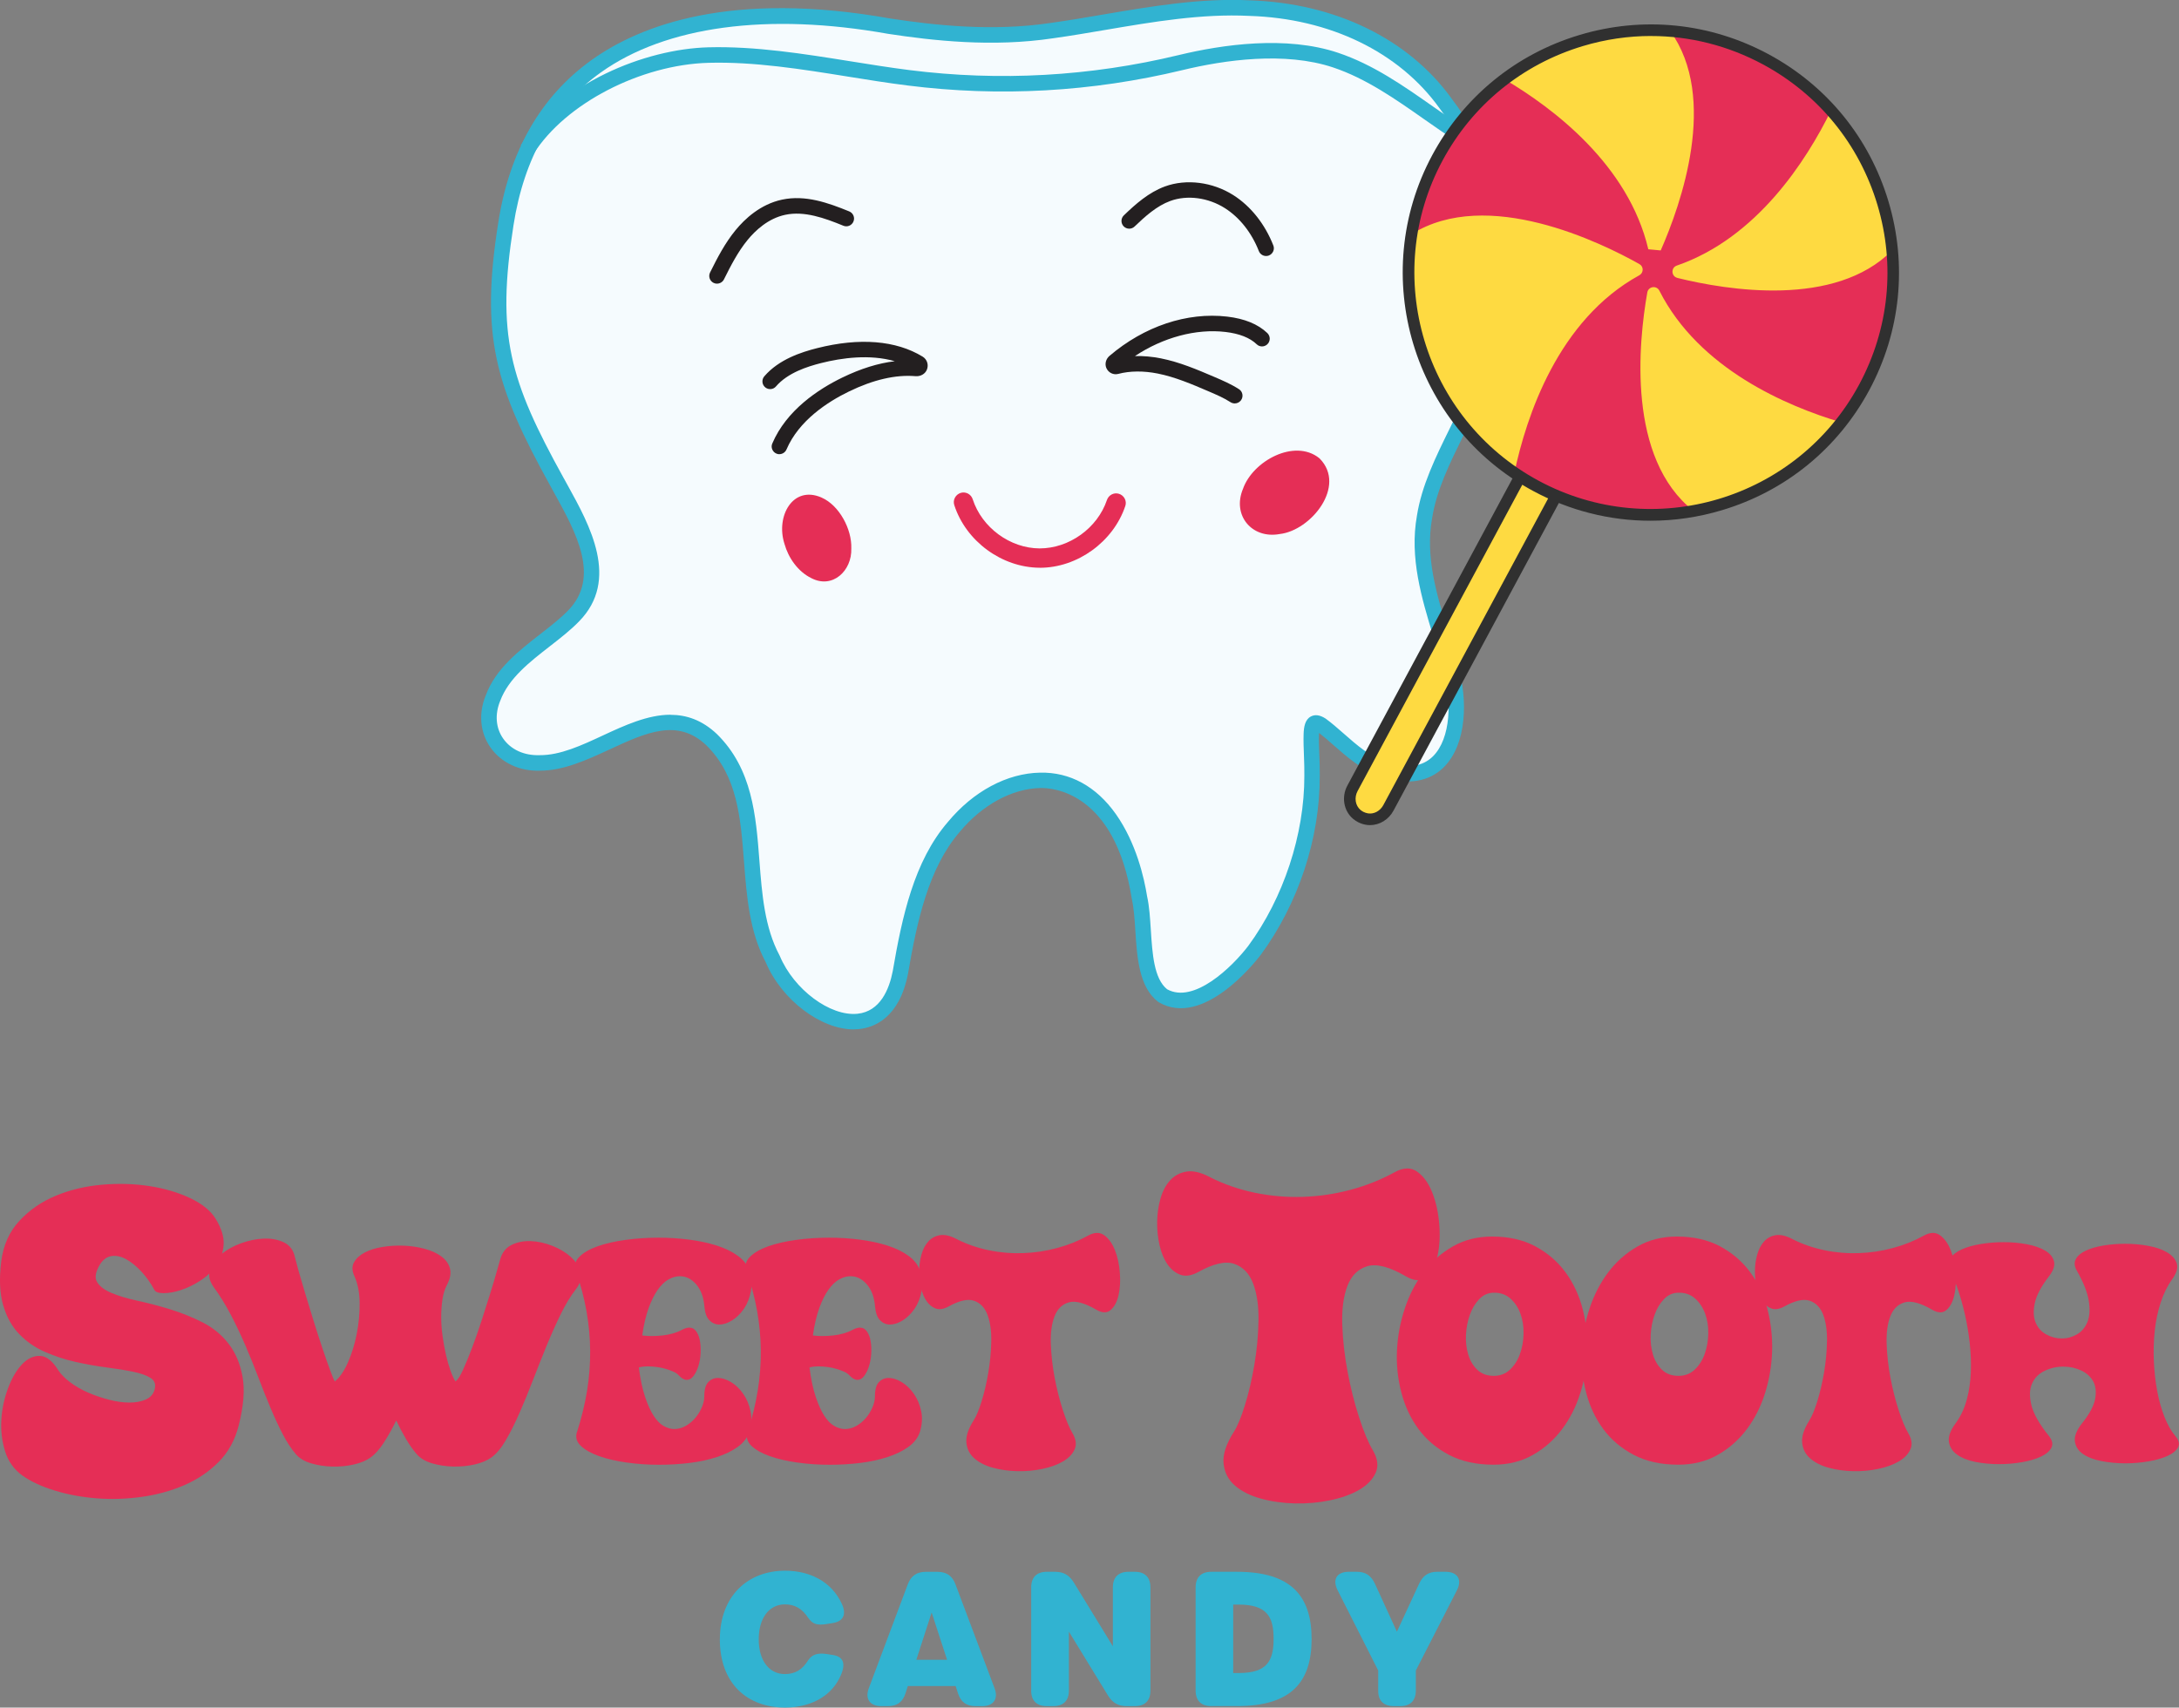 <svg viewBox="0 0 563.62 441.77" xmlns="http://www.w3.org/2000/svg" data-name="Final Logo Suite" id="Final_Logo_Suite">
  <rect x="0" y="0" width="563.62" height="441.77" fill="#808080" stroke="none"/>
  <defs>
    <style>
      .cls-1 {
        fill: #e15d74;
      }

      .cls-2 {
        fill: #31b3d1;
      }

      .cls-3 {
        fill: #231f20;
      }

      .cls-4 {
        fill: #feda41;
      }

      .cls-5 {
        fill: #e52e56;
      }

      .cls-6 {
        fill: #f5fbfe;
      }

      .cls-7 {
        fill: #303030;
      }
    </style>
  </defs>
  <g>
    <g>
      <path d="M144,124.59c-14.01-25.35-17.72-37.63-13.17-66.6C138.79,6.64,186.29-1.03,229.98,6.78c14.03,2.14,28.05,3.25,42.13,1.14,16.8-2.35,34.03-6.66,51.06-5.81,19.51.62,39.06,8.4,50.72,24.65,17.24,22.68,18.61,51.12,6.81,76.69-4.49,10.19-10.61,19.86-12.25,30.34-2.41,13.5,3.41,26.25,6.77,39.25,3.82,12.76.69,31.7-16.95,26.2-6.92-2.28-11.76-8.21-16.53-11.68-1.84-1.19-2.48-.38-2.56,2.41-.11,3.04.26,7.35.19,10.73.04,15.67-5.44,32.35-14.92,45.23-4.88,6.39-15.49,16.43-23.7,11.66-6.14-4.76-4.28-17.58-6.02-25.32-2.18-13.77-9.89-30.74-25.68-30.38-8.77.16-16.85,5.43-22.35,12.06-8.67,10.03-11.57,24.61-13.82,37.66-4.34,22.23-26.7,11.56-33.02-3.5-9.45-17.63-.66-41.82-15.78-56.73-13.58-12.87-29.56,6.16-44.44,6-9.51.35-15.78-7.94-12.14-16.77,3.54-9.47,14.45-14.64,20.84-21.24,10.08-10.26,1.48-24.14-4.23-34.58l-.11-.21Z" class="cls-6"></path>
      <path d="M220.83,266.32c-8.51,0-18.64-7.61-22.76-17.36-4.24-7.97-4.94-17.12-5.62-25.96-.88-11.45-1.7-22.26-9.76-30.2-7.44-7.05-15.6-3.27-25.06,1.11-5.87,2.72-11.96,5.5-18,5.47-5.22.19-10.02-2.06-12.79-6.04-2.69-3.87-3.12-8.79-1.17-13.5,2.55-6.81,8.41-11.38,14.08-15.79,2.65-2.06,5.15-4.01,7.17-6.08,8.48-8.63,2.08-20.21-3.56-30.43l-1.1-2c-14.28-25.84-18-38.58-13.39-67.88,2.88-18.57,11.02-32.76,24.2-42.17,12.52-8.94,36.09-18.05,77.27-10.69,11.3,1.72,26.28,3.41,41.48,1.13,4.5-.63,9.12-1.42,13.58-2.18,12.39-2.11,25.2-4.29,37.87-3.66,22.07.7,41.12,9.98,52.25,25.48,17.12,22.52,19.68,51.22,7,78.69-1.25,2.85-2.66,5.71-4.02,8.47-3.56,7.24-6.93,14.08-8.07,21.34-1.78,9.96,1.09,19.41,4.13,29.42.89,2.94,1.82,5.99,2.6,9.02,2.47,8.25,2.37,19.96-3.74,26.01-2.63,2.6-7.5,5.17-15.74,2.6-5.23-1.72-9.26-5.27-12.82-8.4-1.27-1.12-2.49-2.19-3.67-3.1,0,.12-.01.25-.02.39-.06,1.53.01,3.38.09,5.35.07,1.81.14,3.68.11,5.35.05,16.18-5.53,33.1-15.31,46.38-1.51,1.97-14.87,18.86-26.32,12.21l-.22-.15c-4.92-3.81-5.41-11.53-5.85-18.34-.19-3-.38-5.83-.89-8.12l-.02-.12c-4.4-27.72-20.49-28.78-23.66-28.7-7.29.13-15.08,4.37-20.85,11.34-8.15,9.43-11.08,23.31-13.39,36.72-2.25,11.55-8.89,13.92-12.65,14.3-.45.05-.92.07-1.38.07ZM173.42,184.93c4.1,0,8.17,1.33,12.04,5,9.15,9.02,10.08,21.1,10.97,32.77.65,8.46,1.32,17.21,5.2,24.46l.08.17c3.64,8.68,13.02,15.66,20.09,14.94,5.88-.6,8.21-6.34,9.12-11.05,2.39-13.92,5.47-28.4,14.27-38.58,6.58-7.93,15.27-12.59,23.83-12.75,7.73-.17,14.54,3.54,19.62,10.74,5.25,7.44,7.31,16.49,8.07,21.27.57,2.58.76,5.54.96,8.68.4,6.2.81,12.6,4.21,15.35,6.9,3.83,16.73-5.64,20.99-11.21,9.12-12.39,14.55-28.85,14.51-44.01.03-1.6-.04-3.42-.1-5.17-.08-2.04-.15-3.97-.09-5.64.06-1.78.33-3.73,1.9-4.55,1.07-.56,2.33-.38,3.75.53l.09.06c1.53,1.11,3.02,2.42,4.59,3.8,3.43,3.02,6.97,6.14,11.39,7.59,5.06,1.58,9.01,1.03,11.71-1.63,4.72-4.67,4.93-14.64,2.7-22.09-.78-3.02-1.69-6.03-2.58-8.93-3.04-10.02-6.18-20.38-4.24-31.24,1.22-7.82,4.88-15.25,8.42-22.45,1.34-2.73,2.73-5.55,3.97-8.35,12.06-26.11,9.66-53.32-6.57-74.67-10.43-14.52-28.34-23.21-49.19-23.86-12.27-.61-24.86,1.53-37.04,3.6-4.49.76-9.14,1.56-13.68,2.19-15.71,2.36-31.08.62-42.71-1.15-31.12-5.56-57.48-2.01-74.3,10-12.27,8.77-19.87,22.07-22.58,39.53-4.46,28.35-1.06,40,12.94,65.33l.12.21.98,1.78c5.69,10.3,13.48,24.41,2.92,35.16-2.2,2.27-4.81,4.3-7.57,6.45-5.23,4.07-10.64,8.27-12.82,14.09-1.44,3.49-1.16,7.02.74,9.75,2.01,2.89,5.45,4.46,9.45,4.32,5.3.06,10.91-2.56,16.37-5.1,5.56-2.58,11.56-5.36,17.48-5.36Z" class="cls-2"></path>
    </g>
    <path d="M138.07,39.74l-3.38-2.14c10.17-16.07,32.11-24.92,48.53-25.36,12.16-.32,24.64,1.68,36.71,3.61,5.04.81,10.25,1.64,15.28,2.28,23.35,2.95,46.79,1.64,69.67-3.88,11.4-2.75,27.8-5.09,41.21-.6,9.06,3.03,16.92,8.54,24.53,13.88,2.97,2.08,6.05,4.24,9.13,6.2l-2.15,3.38c-3.16-2.01-6.27-4.19-9.28-6.3-7.37-5.17-15-10.52-23.5-13.36-12.51-4.18-28.12-1.93-39.01.7-23.35,5.63-47.27,6.97-71.11,3.96-5.1-.64-10.34-1.48-15.42-2.3-11.89-1.91-24.18-3.88-35.97-3.56-17.62.47-37.08,10.57-45.26,23.5Z" class="cls-2"></path>
    <g>
      <path d="M327.8,65.17c-.51.18-1.07-.09-1.26-.59-1.94-4.95-5.17-9.04-9.15-11.57-4.61-2.92-10.38-3.68-15.05-1.96-3.7,1.36-6.81,4.18-9.57,6.82-.4.38-1.03.37-1.41-.03h0c-.38-.4-.37-1.03.03-1.41,2.9-2.78,6.19-5.76,10.27-7.26,5.25-1.93,11.69-1.1,16.82,2.15,4.35,2.76,7.86,7.19,9.95,12.55.2.52-.08,1.11-.61,1.3h0Z" class="cls-3"></path>
      <path d="M327.47,66.23c-.8,0-1.55-.49-1.86-1.28-1.86-4.75-4.97-8.68-8.76-11.09-4.35-2.76-9.78-3.48-14.17-1.86-3.48,1.28-6.46,3.96-9.22,6.61-.79.76-2.06.73-2.82-.06-.37-.39-.57-.89-.56-1.43.01-.53.23-1.03.61-1.4,3.06-2.94,6.41-5.93,10.62-7.48,5.54-2.03,12.32-1.17,17.7,2.24,4.51,2.86,8.18,7.49,10.35,13.03.2.5.18,1.05-.05,1.55-.23.49-.65.88-1.16,1.06h0c-.22.08-.44.11-.66.11ZM320.05,53.72c3.17,2.62,5.76,6.27,7.41,10.49h0s0,0,0,0c-1.65-4.22-4.24-7.87-7.42-10.5ZM307.62,49.15c-1.95,0-3.87.32-5.64.97-3.85,1.41-7.01,4.25-9.92,7.04,2.91-2.79,6.08-5.63,9.92-7.04,2.73-1,5.8-1.21,8.82-.69-1.06-.18-2.13-.28-3.18-.28ZM320.04,53.72s0,0,0,0c0,0,0,0,0,0Z" class="cls-3"></path>
    </g>
    <g>
      <path d="M185.01,72.28h0c-.5-.25-.7-.84-.45-1.34,1.83-3.69,3.77-7.46,6.45-10.74,2.32-2.83,6.18-6.45,11.46-7.57,5.92-1.26,11.88.98,16.8,2.99.51.21.75.79.54,1.3h0c-.21.51-.79.75-1.3.55-4.67-1.91-10.29-4.01-15.62-2.88-4.71,1-8.22,4.29-10.33,6.88-2.54,3.11-4.43,6.77-6.21,10.36-.25.49-.84.7-1.34.45Z" class="cls-3"></path>
      <path d="M185.45,73.39c-.3,0-.6-.07-.88-.21-.48-.24-.84-.65-1.01-1.15-.17-.51-.13-1.05.1-1.53,1.92-3.86,3.86-7.6,6.58-10.93,2.42-2.96,6.47-6.73,12.03-7.92,6.05-1.29,11.9.8,17.39,3.04.49.2.88.58,1.09,1.08.21.49.21,1.04,0,1.54-.42,1.02-1.58,1.51-2.6,1.09-4.91-2.01-10.11-3.88-15.04-2.83-4.43.94-7.75,4.07-9.76,6.53-2.45,3-4.28,6.52-6.09,10.17-.35.7-1.06,1.11-1.79,1.11ZM200.4,54.29c-3.85,1.47-6.75,4.27-8.61,6.55-2.58,3.16-4.47,6.79-6.33,10.55h0s0,0,0,0c1.86-3.75,3.75-7.38,6.33-10.55,1.86-2.28,4.77-5.08,8.61-6.55ZM206.07,53.27c4.36,0,8.7,1.59,12.83,3.28-4.43-1.81-9.11-3.52-13.78-3.26.32-.02.63-.03.95-.03Z" class="cls-3"></path>
    </g>
    <g>
      <path d="M320.18,102.96c-.32.44-.91.53-1.37.24-1.84-1.18-3.9-2.06-5.91-2.92-4.26-1.82-8.67-3.71-13.25-4.62-3.83-.76-7.51-.72-10.65.11-.77.2-1.57-.18-1.91-.93-.3-.68-.05-1.49.51-1.98,8.78-7.5,19.59-11.13,29.69-9.95,4.26.5,7.56,1.84,9.81,3.98.43.41.42,1.11-.03,1.5h0c-.38.33-.96.32-1.32-.02-1.93-1.86-4.85-3.02-8.69-3.47-9-1.05-19.03,2.15-27.1,8.6,3.08-.57,6.53-.51,10.07.2,4.79.95,9.29,2.88,13.64,4.74,2.1.9,4.26,1.83,6.24,3.11.47.31.58.96.25,1.41h0Z" class="cls-3"></path>
      <path d="M319.37,104.37c-.38,0-.76-.11-1.1-.33-1.76-1.13-3.79-2-5.76-2.84-4.22-1.81-8.57-3.67-13.05-4.56-3.68-.73-7.2-.7-10.2.09-1.25.33-2.54-.29-3.08-1.49-.47-1.06-.15-2.35.78-3.15,8.99-7.68,20.09-11.39,30.46-10.18,4.48.52,7.97,1.95,10.38,4.25.41.39.64.95.63,1.51-.02.57-.27,1.1-.7,1.47-.78.67-1.93.64-2.66-.06-1.77-1.7-4.5-2.78-8.11-3.2-7.61-.89-16.13,1.42-23.4,6.24,2.16-.06,4.42.14,6.69.59,4.89.97,9.44,2.92,13.84,4.8,2.14.92,4.35,1.86,6.4,3.19.45.29.76.75.86,1.29.1.54-.02,1.11-.35,1.55l-.06.08c-.39.49-.97.75-1.56.75ZM311.05,98.4c.75.32,1.5.64,2.24.95,1.46.63,2.95,1.26,4.38,2.02-1.42-.76-2.91-1.4-4.37-2.02-.75-.32-1.49-.64-2.25-.96ZM298.67,94.46c.39.06.78.13,1.18.21,1.68.33,3.33.79,4.96,1.33-1.63-.54-3.28-1-4.96-1.33-.39-.08-.79-.15-1.18-.21ZM288.44,94.8c.1.02.2.02.31,0,.44-.12.89-.22,1.34-.3l-1.65.31ZM313.51,83.69c-8.39,0-17.06,3.25-24.39,9.21l.23-.18c8.16-6.53,18.44-9.83,27.57-8.85-1.13-.12-2.27-.18-3.41-.18Z" class="cls-3"></path>
    </g>
    <g>
      <path d="M201.25,116.45h0c-.53-.2-.8-.8-.58-1.31,3.53-8.3,11.47-13.56,17.63-16.55,6.24-3.03,12.07-4.49,17.36-4.33.12,0,.15-.15.05-.2-7.59-3.87-16.92-2.77-23.58-1.09-3.74.94-8.97,2.62-12.19,6.38-.33.39-.92.43-1.33.13h0c-.48-.35-.54-1.03-.15-1.48,3.59-4.16,9.18-5.97,13.18-6.98,10.68-2.69,19.84-1.97,26.49,2.09.75.46,1.04,1.35.69,2.18-.31.74-1.14,1.1-1.93,1.04-5.3-.45-11.25.92-17.71,4.06-5.83,2.83-13.35,7.79-16.64,15.5-.21.5-.77.75-1.27.56Z" class="cls-3"></path>
      <path d="M201.59,117.51c-.23,0-.47-.04-.69-.13h0c-.51-.19-.93-.59-1.14-1.09-.22-.5-.22-1.05,0-1.55,3.67-8.61,11.87-14.03,18.11-17.06,4.76-2.31,9.31-3.73,13.58-4.23-6.52-1.87-13.76-.86-19.07.48-3.55.9-8.62,2.5-11.68,6.06-.67.78-1.85.9-2.68.29-.44-.33-.74-.83-.8-1.38-.06-.56.11-1.13.48-1.55,3.79-4.4,9.63-6.27,13.69-7.29,10.94-2.76,20.37-2,27.25,2.2,1.17.71,1.63,2.15,1.09,3.42-.46,1.09-1.64,1.75-2.94,1.64-5.11-.43-10.89.9-17.19,3.96-5.61,2.72-12.97,7.54-16.16,14.99-.33.77-1.07,1.23-1.85,1.23ZM201.59,115.51s0,.01,0,.02l-.34.92.35-.94s0,0,0,0ZM212.77,102.89c-2.99,2.01-5.95,4.54-8.29,7.65,2.34-3.12,5.3-5.65,8.29-7.65ZM234.89,95.24c-3.9,0-8.11.89-12.58,2.66,5.27-2.09,10.18-2.95,14.65-2.58.36.03.79-.11.93-.43.15-.37.04-.73-.29-.94-.46-.28-.92-.54-1.41-.79.44.24.66.75.54,1.24-.13.51-.59.86-1.11.83-.24,0-.49-.01-.73-.01ZM235.25,94.94s0,0,0,0c0,0,0,0,0,0ZM223.54,90.42c-3.61,0-7.52.52-11.67,1.57-.74.19-1.54.4-2.38.66.84-.26,1.64-.47,2.38-.66,4.76-1.2,11.01-2.14,17.06-1.14-1.71-.28-3.51-.43-5.4-.43Z" class="cls-3"></path>
    </g>
    <g>
      <path d="M268.98,145.38s-.07,0-.11,0c-9.14-.05-17.82-6.51-20.62-15.18-.17-.54.16-1.11.7-1.25h0c.52-.14,1.05.17,1.21.68,2.55,7.86,10.42,13.71,18.71,13.76.03,0,.07,0,.1,0,8.25,0,16.14-5.75,18.76-13.55.17-.51.7-.81,1.22-.67h0c.54.15.87.73.69,1.26-2.88,8.61-11.58,14.95-20.68,14.95Z" class="cls-2"></path>
      <path d="M268.98,146.88h-.06c-9.81-.05-19.08-6.88-22.09-16.22-.21-.64-.14-1.34.19-1.94.33-.6.9-1.05,1.56-1.23,1.28-.34,2.61.39,3.02,1.67,2.38,7.33,9.65,12.68,17.29,12.72,7.69,0,14.99-5.27,17.43-12.52.43-1.27,1.77-1.99,3.04-1.63.66.18,1.23.64,1.55,1.24.32.6.38,1.3.16,1.94-3.1,9.26-12.39,15.98-22.1,15.98ZM268.94,144.88l.03.5-.03-.5Z" class="cls-5"></path>
    </g>
    <g>
      <g>
        <path d="M351.98,211.38c-.37-.19-.71-.42-1.02-.68-1.95-1.63-2.34-4.51-1.13-6.75l49.02-91.19,9.82,4.05-49.54,92.19c-1.07,2-3.26,3.26-5.5,2.91-.57-.09-1.12-.27-1.65-.53Z" class="cls-4"></path>
        <path d="M354.38,213.47c-.33,0-.65-.02-.98-.08-.73-.11-1.44-.34-2.1-.68h0c-.46-.24-.9-.53-1.3-.86-2.45-2.05-3.07-5.67-1.49-8.61l49.66-92.38,12.61,5.2-50.33,93.65c-1.25,2.33-3.61,3.76-6.08,3.76ZM399.53,114.67l-48.38,89.99c-.91,1.7-.59,3.75.77,4.89.23.19.48.35.74.49h0c.38.19.78.32,1.2.39,1.54.24,3.13-.62,3.95-2.14l48.75-90.72-7.03-2.9Z" class="cls-7"></path>
      </g>
      <path d="M473.03,29.77c.2-.39.39-.78.58-1.17-.03-.04-.07-.08-.1-.12-.22-.25-.45-.49-.67-.73-.08-.08-.16-.17-.23-.25-.22-.24-.45-.47-.68-.71-.09-.09-.17-.18-.26-.26-.22-.23-.45-.45-.67-.67-.1-.1-.19-.19-.29-.28-.22-.21-.44-.43-.66-.64-.11-.1-.22-.21-.33-.31-.21-.2-.43-.4-.65-.6-.12-.11-.25-.22-.38-.34-.21-.18-.41-.37-.62-.55-.14-.12-.29-.25-.43-.37-.2-.17-.39-.33-.59-.5-.17-.14-.33-.27-.5-.41-.13-.1-.26-.21-.38-.31,2.55,2.55,4.85,5.3,6.89,8.21Z" class="cls-1"></path>
      <g>
        <circle r="62.68" cy="70.52" cx="427" class="cls-4"></circle>
        <path d="M433.86,71.89c-1.6-.4-1.7-2.64-.14-3.18,20.78-7.16,33.59-27.28,39.89-40.11-4.7-5.23-10.36-9.75-16.9-13.27-7.89-4.25-16.29-6.63-24.69-7.3,12.53,17.37,2.76,44.9-2.46,56.76-1.63-.15-1.58-.15-3.21-.3-5.13-21.87-24.62-36.55-37.18-43.96-6.97,5.27-12.95,12.08-17.36,20.28-3.42,6.35-5.63,13.03-6.71,19.78,19.58-12.34,49.14,2.22,58.95,7.73,1.14.64,1.12,2.27-.03,2.9-21.04,11.55-29.23,36.55-32.31,51.11,1.78,1.21,3.63,2.34,5.57,3.38,12.99,6.99,27.34,8.93,40.81,6.5-17.34-13.62-14.28-43.62-12-56.55.28-1.58,2.4-1.89,3.12-.46,10.27,20.3,33.09,29.92,47.05,34.07,2.19-2.79,4.17-5.8,5.91-9.03,6.07-11.27,8.33-23.58,7.23-35.44-14.76,14.87-42.62,10.29-55.55,7.1Z" class="cls-5"></path>
        <path d="M426.91,134.72c-10.48,0-20.86-2.59-30.34-7.7-31.16-16.78-42.86-55.77-26.08-86.93,8.13-15.09,21.64-26.12,38.06-31.04,16.42-4.93,33.77-3.16,48.87,4.96s26.12,21.64,31.04,38.06c4.93,16.42,3.16,33.77-4.96,48.87-8.13,15.09-21.64,26.12-38.06,31.04-6.1,1.83-12.33,2.74-18.53,2.74ZM427.08,9.31c-5.91,0-11.84.86-17.66,2.61-15.65,4.7-28.54,15.21-36.28,29.59-15.99,29.7-4.84,66.87,24.86,82.87,29.7,15.99,66.87,4.84,82.87-24.86,7.75-14.39,9.43-30.93,4.73-46.58-4.7-15.65-15.21-28.54-29.59-36.28-9.04-4.87-18.93-7.34-28.92-7.34Z" class="cls-7"></path>
      </g>
    </g>
    <path d="M212.39,128.67c-7.33-3.11-11.76,4.88-9.49,12,1.02,3.67,3.5,7.2,6.94,8.89,5.48,2.88,10.56-1.87,10.36-7.68.17-5.02-3.15-11.15-7.64-13.13l-.17-.08Z" class="cls-5"></path>
    <path d="M341.23,118.52c-6.41-5.13-17.19.76-19.71,7.93-2.89,6.87,2.31,13.04,9.49,11.71,8.04-.89,17.37-12.38,10.34-19.53l-.13-.11Z" class="cls-5"></path>
  </g>
  <g>
    <path d="M.31,326.37c.54-4.22,2.11-7.73,4.7-10.52,2.59-2.79,5.72-4.96,9.4-6.49,3.68-1.53,7.67-2.49,11.96-2.86,4.29-.37,8.39-.25,12.31.36s7.43,1.65,10.53,3.12c3.1,1.47,5.3,3.25,6.59,5.37,1.5,2.45,2.18,4.68,2.04,6.69-.14,2.01-.75,3.78-1.84,5.31s-2.47,2.85-4.14,3.93c-1.67,1.09-3.34,1.91-5.01,2.45-1.67.55-3.17.82-4.5.82s-2.13-.27-2.4-.82c-.96-1.77-2.08-3.36-3.37-4.75-1.29-1.39-2.59-2.45-3.88-3.17-1.29-.72-2.54-1.01-3.73-.87-1.19.14-2.2.82-3.02,2.04-1.23,1.98-1.52,3.53-.87,4.65.65,1.12,1.89,2.08,3.73,2.86,1.84.78,4.1,1.46,6.8,2.04,2.69.58,5.48,1.31,8.38,2.2,2.89.89,5.69,2.01,8.38,3.37,2.69,1.36,4.94,3.2,6.74,5.52,1.8,2.32,3.02,5.18,3.63,8.58.61,3.41.27,7.63-1.02,12.67-.96,3.75-2.69,6.88-5.21,9.4-2.52,2.52-5.48,4.51-8.89,5.98-3.41,1.47-7.09,2.47-11.04,3.02-3.95.54-7.84.67-11.65.36-3.82-.31-7.39-.97-10.73-1.99-3.34-1.02-6.13-2.31-8.38-3.88-2.18-1.57-3.68-3.66-4.5-6.28-.82-2.62-1.14-5.35-.97-8.18.17-2.83.75-5.55,1.74-8.18.99-2.62,2.2-4.68,3.63-6.18,1.43-1.5,2.98-2.21,4.65-2.15,1.67.07,3.25,1.33,4.75,3.78.68,1.02,1.7,2.04,3.07,3.07,1.36,1.02,2.91,1.91,4.65,2.66,1.74.75,3.54,1.36,5.42,1.84,1.87.48,3.61.72,5.21.72s3-.25,4.19-.77,1.96-1.34,2.3-2.5c.41-1.36.09-2.38-.97-3.07-1.05-.68-2.57-1.23-4.55-1.63-1.98-.41-4.28-.78-6.9-1.12-2.63-.34-5.3-.82-8.02-1.43-2.73-.61-5.36-1.48-7.92-2.6-2.55-1.12-4.77-2.66-6.64-4.6-1.87-1.94-3.26-4.43-4.14-7.46-.89-3.03-1.06-6.8-.51-11.29Z" class="cls-5"></path>
    <path d="M76.55,376.24c-1.21-1.4-2.35-3.14-3.42-5.2-1.07-2.06-2.12-4.32-3.16-6.8-1.04-2.47-2.08-5.08-3.12-7.82-1.04-2.74-2.16-5.49-3.34-8.25-1.19-2.76-2.46-5.44-3.81-8.03-1.36-2.59-2.84-4.98-4.43-7.16-1.12-1.55-1.43-3.05-.94-4.51.48-1.45,1.44-2.77,2.87-3.96,1.43-1.19,3.15-2.14,5.16-2.87s3.99-1.13,5.92-1.2c1.94-.07,3.66.26,5.16.98,1.5.73,2.45,1.99,2.83,3.78.15.63.46,1.81.94,3.53.49,1.72,1.07,3.71,1.75,5.96.68,2.25,1.4,4.63,2.18,7.12.77,2.5,1.53,4.82,2.25,6.98.73,2.16,1.38,4.02,1.96,5.6.58,1.58.99,2.58,1.24,3.02,1.26-1.02,2.39-2.64,3.38-4.87.99-2.23,1.76-4.69,2.29-7.38.53-2.69.79-5.38.76-8.07-.03-2.69-.47-5-1.35-6.94-.63-1.36-.67-2.54-.11-3.56.56-1.02,1.48-1.86,2.76-2.54,1.28-.68,2.82-1.16,4.62-1.45,1.79-.29,3.62-.4,5.49-.33,1.86.07,3.66.34,5.38.8,1.72.46,3.16,1.11,4.32,1.96,1.16.85,1.91,1.89,2.25,3.12.34,1.24.07,2.68-.8,4.32-.53,1.02-.91,2.24-1.13,3.67-.22,1.43-.33,2.96-.33,4.58s.12,3.28.36,4.98c.24,1.7.53,3.3.87,4.8.34,1.5.73,2.86,1.16,4.07s.87,2.16,1.31,2.83c.58-.44,1.24-1.45,1.96-3.05.73-1.6,1.5-3.49,2.33-5.67.82-2.18,1.64-4.51,2.44-6.98.8-2.47,1.54-4.8,2.22-6.98.68-2.18,1.25-4.09,1.71-5.74.46-1.65.76-2.71.91-3.2.48-1.74,1.47-2.98,2.94-3.71,1.48-.73,3.14-1.05,4.98-.98,1.84.07,3.71.49,5.6,1.24,1.89.75,3.48,1.71,4.76,2.87,1.28,1.16,2.11,2.47,2.47,3.93s-.04,2.93-1.2,4.43c-1.36,1.74-2.67,3.9-3.92,6.47-1.26,2.57-2.48,5.31-3.67,8.21-1.19,2.91-2.36,5.88-3.53,8.9-1.16,3.03-2.33,5.86-3.49,8.5-1.16,2.64-2.34,4.98-3.53,7.02-1.19,2.03-2.44,3.51-3.74,4.43-1.07.77-2.5,1.37-4.29,1.78-1.79.41-3.65.59-5.56.54-1.91-.05-3.73-.33-5.45-.83-1.72-.51-3.04-1.3-3.96-2.36-.97-1.11-1.89-2.41-2.76-3.89-.87-1.48-1.72-3.09-2.55-4.83-1.07,2.18-2.16,4.12-3.27,5.82-1.12,1.7-2.25,2.96-3.42,3.78-1.07.77-2.5,1.37-4.29,1.78-1.79.41-3.65.59-5.56.54-1.91-.05-3.73-.33-5.45-.83-1.72-.51-3.04-1.3-3.96-2.36Z" class="cls-5"></path>
    <path d="M149.27,370.42c1.16-3.63,2.02-7.17,2.58-10.61.56-3.44.82-6.87.8-10.28-.02-3.42-.34-6.84-.94-10.29-.61-3.44-1.54-6.95-2.8-10.54-.44-1.31-.12-2.5.95-3.56,1.06-1.06,2.62-1.96,4.65-2.69,2.03-.73,4.44-1.28,7.23-1.67,2.79-.39,5.66-.58,8.61-.58,2.66,0,5.31.17,7.92.51,2.62.34,4.99.85,7.12,1.53,2.13.68,3.95,1.56,5.45,2.65,1.5,1.09,2.49,2.36,2.98,3.82.58,1.89.71,3.68.4,5.38-.32,1.7-.91,3.19-1.78,4.47-.87,1.28-1.89,2.29-3.05,3.02-1.16.73-2.28,1.09-3.34,1.09-.97,0-1.82-.36-2.55-1.09-.73-.73-1.16-1.94-1.31-3.63-.19-2.37-.9-4.26-2.11-5.67-1.21-1.4-2.62-2.11-4.22-2.11-.97,0-1.95.28-2.94.83-.99.56-1.93,1.46-2.8,2.69-.87,1.24-1.66,2.82-2.36,4.76-.7,1.94-1.25,4.29-1.64,7.05.73.1,1.54.15,2.44.15s1.82-.05,2.76-.15c.95-.1,1.84-.27,2.69-.51.85-.24,1.59-.53,2.22-.87.82-.44,1.5-.65,2.04-.65.77,0,1.39.34,1.85,1.02.46.68.78,1.52.94,2.51.17.99.22,2.07.15,3.23-.07,1.16-.27,2.24-.58,3.23-.31.99-.73,1.83-1.24,2.51-.51.68-1.08,1.02-1.71,1.02-.68,0-1.38-.39-2.11-1.16-.34-.39-.81-.71-1.42-.98-.61-.27-1.28-.51-2.04-.73-.75-.22-1.51-.38-2.29-.47-.78-.1-1.53-.15-2.25-.15-.48,0-.92.03-1.31.07-.39.05-.73.12-1.02.22.39,3.01.92,5.52,1.6,7.56.68,2.04,1.42,3.67,2.22,4.91.8,1.24,1.66,2.12,2.58,2.65.92.53,1.84.8,2.76.8,1.02,0,2-.27,2.94-.8.94-.53,1.77-1.21,2.47-2.03.7-.82,1.27-1.74,1.71-2.76.44-1.02.65-1.99.65-2.91,0-1.7.34-2.91,1.02-3.63.68-.73,1.53-1.09,2.54-1.09s2.19.36,3.38,1.09,2.23,1.73,3.13,3.02c.9,1.28,1.53,2.77,1.89,4.47s.25,3.49-.33,5.38c-.49,1.5-1.47,2.79-2.94,3.85-1.48,1.07-3.28,1.95-5.42,2.65-2.13.7-4.49,1.21-7.09,1.53-2.59.31-5.2.47-7.81.47-2.91,0-5.73-.19-8.47-.58-2.74-.39-5.12-.94-7.16-1.67-2.03-.73-3.6-1.61-4.69-2.65-1.09-1.04-1.42-2.24-.98-3.6Z" class="cls-5"></path>
    <path d="M193.41,370.42c1.16-3.63,2.02-7.17,2.58-10.61.56-3.44.82-6.87.8-10.28-.02-3.42-.34-6.84-.94-10.29-.61-3.44-1.54-6.95-2.8-10.54-.44-1.31-.12-2.5.95-3.56,1.06-1.06,2.62-1.96,4.65-2.69,2.03-.73,4.44-1.28,7.23-1.67,2.79-.39,5.66-.58,8.61-.58,2.66,0,5.31.17,7.92.51,2.62.34,4.99.85,7.12,1.53,2.13.68,3.95,1.56,5.45,2.65,1.5,1.09,2.49,2.36,2.98,3.82.58,1.89.71,3.68.4,5.38-.32,1.7-.91,3.19-1.78,4.47-.87,1.28-1.89,2.29-3.05,3.02-1.16.73-2.28,1.09-3.34,1.09-.97,0-1.82-.36-2.55-1.09-.73-.73-1.16-1.94-1.31-3.63-.19-2.37-.9-4.26-2.11-5.67-1.21-1.4-2.62-2.11-4.22-2.11-.97,0-1.95.28-2.94.83-.99.56-1.93,1.46-2.8,2.69s-1.66,2.82-2.36,4.76c-.7,1.94-1.25,4.29-1.64,7.05.73.1,1.54.15,2.44.15s1.82-.05,2.76-.15c.95-.1,1.84-.27,2.69-.51.85-.24,1.59-.53,2.22-.87.82-.44,1.5-.65,2.04-.65.77,0,1.39.34,1.85,1.02.46.68.78,1.52.94,2.51.17.99.22,2.07.15,3.23-.07,1.16-.27,2.24-.58,3.23-.31.99-.73,1.83-1.24,2.51-.51.68-1.08,1.02-1.71,1.02-.68,0-1.38-.39-2.11-1.16-.34-.39-.81-.71-1.42-.98-.61-.27-1.28-.51-2.04-.73-.75-.22-1.51-.38-2.29-.47-.78-.1-1.53-.15-2.25-.15-.48,0-.92.03-1.31.07-.39.05-.73.12-1.02.22.39,3.01.92,5.52,1.6,7.56.68,2.04,1.42,3.67,2.22,4.91.8,1.24,1.66,2.12,2.58,2.65.92.53,1.84.8,2.76.8,1.02,0,2-.27,2.94-.8.94-.53,1.77-1.21,2.47-2.03.7-.82,1.27-1.74,1.71-2.76.44-1.02.65-1.99.65-2.91,0-1.7.34-2.91,1.02-3.63.68-.73,1.53-1.09,2.54-1.09s2.19.36,3.38,1.09,2.23,1.73,3.13,3.02c.9,1.28,1.53,2.77,1.89,4.47.36,1.7.25,3.49-.33,5.38-.49,1.5-1.47,2.79-2.94,3.85-1.48,1.07-3.28,1.95-5.42,2.65-2.13.7-4.49,1.21-7.09,1.53-2.59.31-5.2.47-7.81.47-2.91,0-5.73-.19-8.47-.58-2.74-.39-5.12-.94-7.16-1.67-2.03-.73-3.6-1.61-4.69-2.65-1.09-1.04-1.42-2.24-.98-3.6Z" class="cls-5"></path>
    <path d="M251.9,367.37c.63-.97,1.3-2.58,2-4.83.7-2.25,1.28-4.74,1.74-7.45.46-2.71.71-5.42.76-8.11.05-2.69-.28-4.97-.98-6.83-.7-1.86-1.87-3.08-3.49-3.63-1.62-.56-3.87-.04-6.72,1.56-1.21.63-2.28.78-3.2.44-.92-.34-1.71-.98-2.36-1.93-.65-.94-1.14-2.12-1.46-3.53-.31-1.4-.46-2.85-.44-4.32.03-1.48.23-2.9.62-4.25.39-1.36.98-2.47,1.78-3.34s1.8-1.4,3.02-1.6c1.21-.19,2.64.15,4.29,1.02,2.57,1.31,5.32,2.26,8.25,2.87,2.93.61,5.89.86,8.87.76,2.98-.1,5.91-.53,8.8-1.31,2.88-.77,5.56-1.84,8.03-3.2,1.65-.92,3.05-.96,4.22-.11,1.16.85,2.08,2.13,2.76,3.85.68,1.72,1.1,3.66,1.27,5.81.17,2.16.06,4.1-.33,5.82-.39,1.72-1.07,3.01-2.04,3.85-.97.85-2.23.81-3.78-.11-3.01-1.74-5.37-2.36-7.09-1.85-1.72.51-2.94,1.72-3.67,3.64-.73,1.91-1.04,4.29-.94,7.12.1,2.84.42,5.73.98,8.69s1.26,5.74,2.11,8.36c.85,2.62,1.68,4.63,2.51,6.03.92,1.55,1.1,2.94.55,4.18-.56,1.24-1.56,2.28-3.02,3.13-1.45.85-3.23,1.49-5.34,1.93-2.11.44-4.26.63-6.47.58-2.21-.05-4.29-.34-6.25-.87-1.96-.53-3.56-1.33-4.8-2.4-1.24-1.06-1.94-2.42-2.11-4.07-.17-1.65.47-3.61,1.93-5.89Z" class="cls-5"></path>
    <path d="M319.19,370.36c.89-1.36,1.82-3.63,2.81-6.8.99-3.17,1.81-6.66,2.45-10.47.65-3.82,1.01-7.61,1.07-11.4.07-3.78-.39-6.98-1.38-9.61-.99-2.62-2.62-4.32-4.9-5.11-2.28-.78-5.43-.05-9.45,2.2-1.7.89-3.2,1.09-4.5.61-1.29-.48-2.4-1.38-3.32-2.71s-1.6-2.98-2.05-4.96c-.44-1.97-.65-4-.61-6.08.04-2.08.32-4.07.87-5.98.54-1.91,1.38-3.47,2.5-4.7,1.12-1.23,2.54-1.97,4.24-2.25,1.7-.27,3.71.2,6.03,1.43,3.61,1.84,7.48,3.18,11.6,4.04,4.12.85,8.28,1.21,12.47,1.07,4.19-.14,8.31-.75,12.37-1.84,4.05-1.09,7.82-2.59,11.29-4.5,2.31-1.29,4.29-1.34,5.93-.15,1.64,1.19,2.93,3,3.88,5.42.95,2.42,1.55,5.14,1.79,8.17.24,3.03.09,5.76-.46,8.18-.55,2.42-1.5,4.22-2.86,5.42-1.36,1.19-3.14,1.14-5.32-.15-4.22-2.45-7.55-3.32-9.96-2.61-2.42.72-4.14,2.42-5.16,5.11-1.02,2.69-1.47,6.03-1.33,10.01.14,3.99.6,8.06,1.38,12.21.78,4.16,1.77,8.07,2.96,11.75,1.19,3.68,2.37,6.51,3.53,8.48,1.29,2.18,1.55,4.14.77,5.88-.78,1.74-2.2,3.2-4.24,4.4-2.04,1.19-4.55,2.09-7.51,2.71s-5.99.89-9.09.82c-3.1-.07-6.03-.48-8.79-1.23-2.76-.75-5.01-1.87-6.75-3.37-1.74-1.5-2.73-3.4-2.96-5.72-.24-2.32.66-5.08,2.71-8.28Z" class="cls-5"></path>
    <path d="M386.31,378.93c-4.46,0-8.3-.85-11.52-2.54-3.22-1.7-5.85-3.92-7.89-6.69-2.03-2.76-3.51-5.91-4.43-9.45-.92-3.54-1.3-7.15-1.13-10.83.17-3.68.83-7.29,2-10.83,1.16-3.54,2.79-6.69,4.87-9.45,2.08-2.76,4.62-4.99,7.6-6.69,2.98-1.7,6.36-2.54,10.14-2.54,4.31,0,8.04.85,11.19,2.54,3.15,1.7,5.74,3.92,7.78,6.69,2.03,2.76,3.51,5.91,4.43,9.45.92,3.54,1.33,7.15,1.24,10.83-.1,3.68-.69,7.29-1.78,10.83-1.09,3.54-2.67,6.69-4.73,9.45-2.06,2.76-4.58,4.99-7.56,6.69-2.98,1.7-6.39,2.54-10.21,2.54ZM386.24,334.44c-1.41.05-2.62.61-3.63,1.67-1.02,1.07-1.82,2.4-2.4,4s-.92,3.32-1.02,5.16c-.1,1.84.1,3.56.58,5.16.48,1.6,1.27,2.92,2.36,3.96,1.09,1.04,2.51,1.56,4.25,1.56,1.65,0,3.04-.53,4.18-1.6,1.14-1.07,2-2.41,2.58-4.03s.9-3.37.94-5.23c.05-1.86-.22-3.6-.8-5.2-.58-1.6-1.45-2.92-2.62-3.96-1.16-1.04-2.64-1.54-4.43-1.49Z" class="cls-5"></path>
    <path d="M434.1,378.93c-4.46,0-8.3-.85-11.52-2.54-3.22-1.7-5.85-3.92-7.89-6.69-2.03-2.76-3.51-5.91-4.43-9.45-.92-3.54-1.3-7.15-1.13-10.83.17-3.68.83-7.29,2-10.83,1.16-3.54,2.79-6.69,4.87-9.45,2.08-2.76,4.62-4.99,7.6-6.69,2.98-1.7,6.36-2.54,10.14-2.54,4.31,0,8.04.85,11.19,2.54,3.15,1.7,5.74,3.92,7.78,6.69,2.03,2.76,3.51,5.91,4.43,9.45.92,3.54,1.33,7.15,1.24,10.83-.1,3.68-.69,7.29-1.78,10.83-1.09,3.54-2.67,6.69-4.73,9.45-2.06,2.76-4.58,4.99-7.56,6.69-2.98,1.7-6.39,2.54-10.21,2.54ZM434.02,334.44c-1.41.05-2.62.61-3.63,1.67-1.02,1.07-1.82,2.4-2.4,4s-.92,3.32-1.02,5.16c-.1,1.84.1,3.56.58,5.16.48,1.6,1.27,2.92,2.36,3.96,1.09,1.04,2.51,1.56,4.25,1.56,1.65,0,3.04-.53,4.18-1.6,1.14-1.07,2-2.41,2.58-4.03s.9-3.37.94-5.23c.05-1.86-.22-3.6-.8-5.2s-1.45-2.92-2.62-3.96c-1.16-1.04-2.64-1.54-4.43-1.49Z" class="cls-5"></path>
    <path d="M468.06,367.37c.63-.97,1.29-2.58,2-4.83.7-2.25,1.28-4.74,1.75-7.45.46-2.71.71-5.42.76-8.11.05-2.69-.28-4.97-.98-6.83-.7-1.86-1.87-3.08-3.49-3.63-1.62-.56-3.87-.04-6.72,1.56-1.21.63-2.28.78-3.2.44-.92-.34-1.71-.98-2.36-1.93-.65-.94-1.14-2.12-1.45-3.53-.32-1.4-.46-2.85-.44-4.32.02-1.48.23-2.9.62-4.25.39-1.36.98-2.47,1.78-3.34s1.81-1.4,3.02-1.6c1.21-.19,2.64.15,4.29,1.02,2.57,1.31,5.32,2.26,8.25,2.87,2.93.61,5.89.86,8.87.76,2.98-.1,5.91-.53,8.8-1.31,2.88-.77,5.56-1.84,8.03-3.2,1.65-.92,3.05-.96,4.22-.11,1.16.85,2.08,2.13,2.76,3.85.68,1.72,1.1,3.66,1.27,5.81.17,2.16.06,4.1-.33,5.82-.39,1.72-1.07,3.01-2.03,3.85-.97.85-2.23.81-3.78-.11-3.01-1.74-5.37-2.36-7.09-1.85-1.72.51-2.94,1.72-3.67,3.64-.73,1.91-1.04,4.29-.94,7.12.1,2.84.42,5.73.98,8.69.56,2.96,1.26,5.74,2.11,8.36.85,2.62,1.68,4.63,2.51,6.03.92,1.55,1.1,2.94.54,4.18-.56,1.24-1.56,2.28-3.02,3.13-1.45.85-3.23,1.49-5.34,1.93-2.11.44-4.26.63-6.47.58-2.21-.05-4.29-.34-6.25-.87-1.96-.53-3.56-1.33-4.8-2.4-1.24-1.06-1.94-2.42-2.11-4.07-.17-1.65.47-3.61,1.93-5.89Z" class="cls-5"></path>
    <path d="M538.64,368.1c1.89-2.37,2.99-4.47,3.31-6.29.31-1.82.12-3.33-.58-4.54-.7-1.21-1.76-2.13-3.16-2.76-1.41-.63-2.91-.95-4.51-.95-1.7,0-3.31.36-4.83,1.09-1.53.73-2.62,1.83-3.27,3.31-.65,1.48-.7,3.34-.15,5.6.56,2.25,2.07,4.91,4.54,7.96.87,1.12,1.08,2.12.62,3.02-.46.9-1.36,1.66-2.69,2.29-1.33.63-2.97,1.11-4.91,1.45-1.94.34-3.92.51-5.96.51s-4.17-.19-6.11-.58c-1.94-.39-3.51-1.02-4.73-1.89-1.21-.87-1.91-1.99-2.11-3.34-.19-1.36.41-2.98,1.82-4.87,1.26-1.74,2.19-3.74,2.8-6,.61-2.25.96-4.62,1.05-7.09.1-2.47,0-5-.29-7.6-.29-2.59-.7-5.05-1.24-7.38-.53-2.33-1.14-4.48-1.82-6.47-.68-1.99-1.33-3.61-1.96-4.87-.58-1.21-.57-2.28.04-3.2.61-.92,1.6-1.68,2.98-2.29,1.38-.61,3.03-1.07,4.94-1.38,1.91-.31,3.86-.47,5.85-.47s4.08.18,6,.54c1.91.37,3.49.91,4.72,1.64,1.24.73,2,1.65,2.29,2.76.29,1.12-.15,2.42-1.31,3.93-1.99,2.57-3.2,4.85-3.63,6.83-.44,1.99-.38,3.67.18,5.05.56,1.38,1.48,2.42,2.76,3.12,1.28.7,2.63,1.05,4.03,1.05s2.65-.35,3.89-1.05c1.24-.7,2.14-1.77,2.73-3.2s.7-3.25.36-5.45c-.34-2.2-1.38-4.83-3.12-7.89-.63-1.12-.7-2.11-.22-2.98.48-.87,1.36-1.6,2.62-2.18,1.26-.58,2.79-1.02,4.58-1.31,1.79-.29,3.63-.44,5.52-.44,2.08,0,4.11.18,6.07.55,1.96.36,3.59.93,4.87,1.71,1.28.78,2.1,1.73,2.44,2.87.34,1.14-.07,2.51-1.24,4.11-1.21,1.7-2.19,3.7-2.94,6-.75,2.3-1.26,4.75-1.53,7.34-.27,2.59-.34,5.22-.22,7.89.12,2.67.41,5.22.87,7.67.46,2.45,1.09,4.68,1.89,6.69.8,2.01,1.73,3.65,2.8,4.91.92,1.07,1.15,2.04.69,2.91-.46.87-1.36,1.61-2.69,2.22-1.33.61-2.98,1.08-4.94,1.42-1.96.34-3.96.51-6,.51s-4.19-.19-6.18-.58c-1.99-.39-3.59-1.01-4.8-1.85-1.21-.85-1.9-1.94-2.07-3.27-.17-1.33.47-2.92,1.93-4.76Z" class="cls-5"></path>
  </g>
  <g>
    <path d="M186.2,424.12c0-11.22,7.24-17.76,16.86-17.76,6.39,0,12.06,2.78,14.72,8.64,1.23,2.7.3,4.46-2.33,4.89l-1.53.25c-2.61.42-3.72.02-4.81-1.51-1.61-2.46-3.51-3.56-6.09-3.56-4.08,0-6.77,3.55-6.77,9.05s2.7,8.98,6.77,8.98c2.61,0,4.5-1.11,6.02-3.57,1-1.49,2.44-1.99,4.9-1.6l1.53.24c2.87.45,3.44,2.5,1.66,6-2.63,5.17-8.07,7.59-14.08,7.59-9.75,0-16.86-6.2-16.86-17.66Z" class="cls-2"></path>
    <path d="M254.04,441.4h-1.72c-2.37,0-3.82-1.09-4.55-3.38l-.58-1.82h-12.38l-.57,1.82c-.72,2.29-2.18,3.38-4.55,3.38h-1.72c-2.96,0-4.28-1.88-3.24-4.65l10.07-26.85c.83-2.2,2.31-3.25,4.65-3.25h3.05c2.33,0,3.82,1.04,4.65,3.25l10.1,26.85c1.05,2.78-.28,4.66-3.22,4.66ZM240.98,417.17l-3.96,12.23h7.95l-3.99-12.23Z" class="cls-2"></path>
    <path d="M266.73,437.35v-26.66c0-2.62,1.42-4.05,4.05-4.05h2.1c2.22,0,3.69.85,4.87,2.77l10.1,16.49v-15.21c0-2.62,1.42-4.05,4.05-4.05h1.62c2.62,0,4.05,1.42,4.05,4.05v26.66c0,2.62-1.42,4.05-4.05,4.05h-2.07c-2.22,0-3.69-.85-4.87-2.77l-10.1-16.51v15.23c0,2.62-1.42,4.05-4.05,4.05h-1.66c-2.62,0-4.05-1.42-4.05-4.05Z" class="cls-2"></path>
    <path d="M309.26,437.35v-26.66c0-2.62,1.42-4.05,4.05-4.05h6.67c14.01,0,19.28,6.29,19.28,17.41s-5.27,17.34-19.28,17.34h-6.67c-2.62,0-4.05-1.42-4.05-4.05ZM329.43,423.97c0-5.75-1.73-8.85-9.11-8.85h-1.34v17.71h1.42c7.3,0,9.03-3.07,9.03-8.86Z" class="cls-2"></path>
    <path d="M356.49,437.55v-5.37l-10.5-20.76c-1.42-2.81-.21-4.78,2.9-4.78h2.09c2.28,0,3.7,1.01,4.68,3.13l5.66,12.37,5.73-12.37c.98-2.12,2.39-3.13,4.68-3.13h2.16c3.12,0,4.38,2.01,2.96,4.78l-10.63,20.76v5.17c0,2.62-1.42,4.05-4.05,4.05h-1.62c-2.62,0-4.05-1.39-4.05-3.85Z" class="cls-2"></path>
  </g>
</svg>